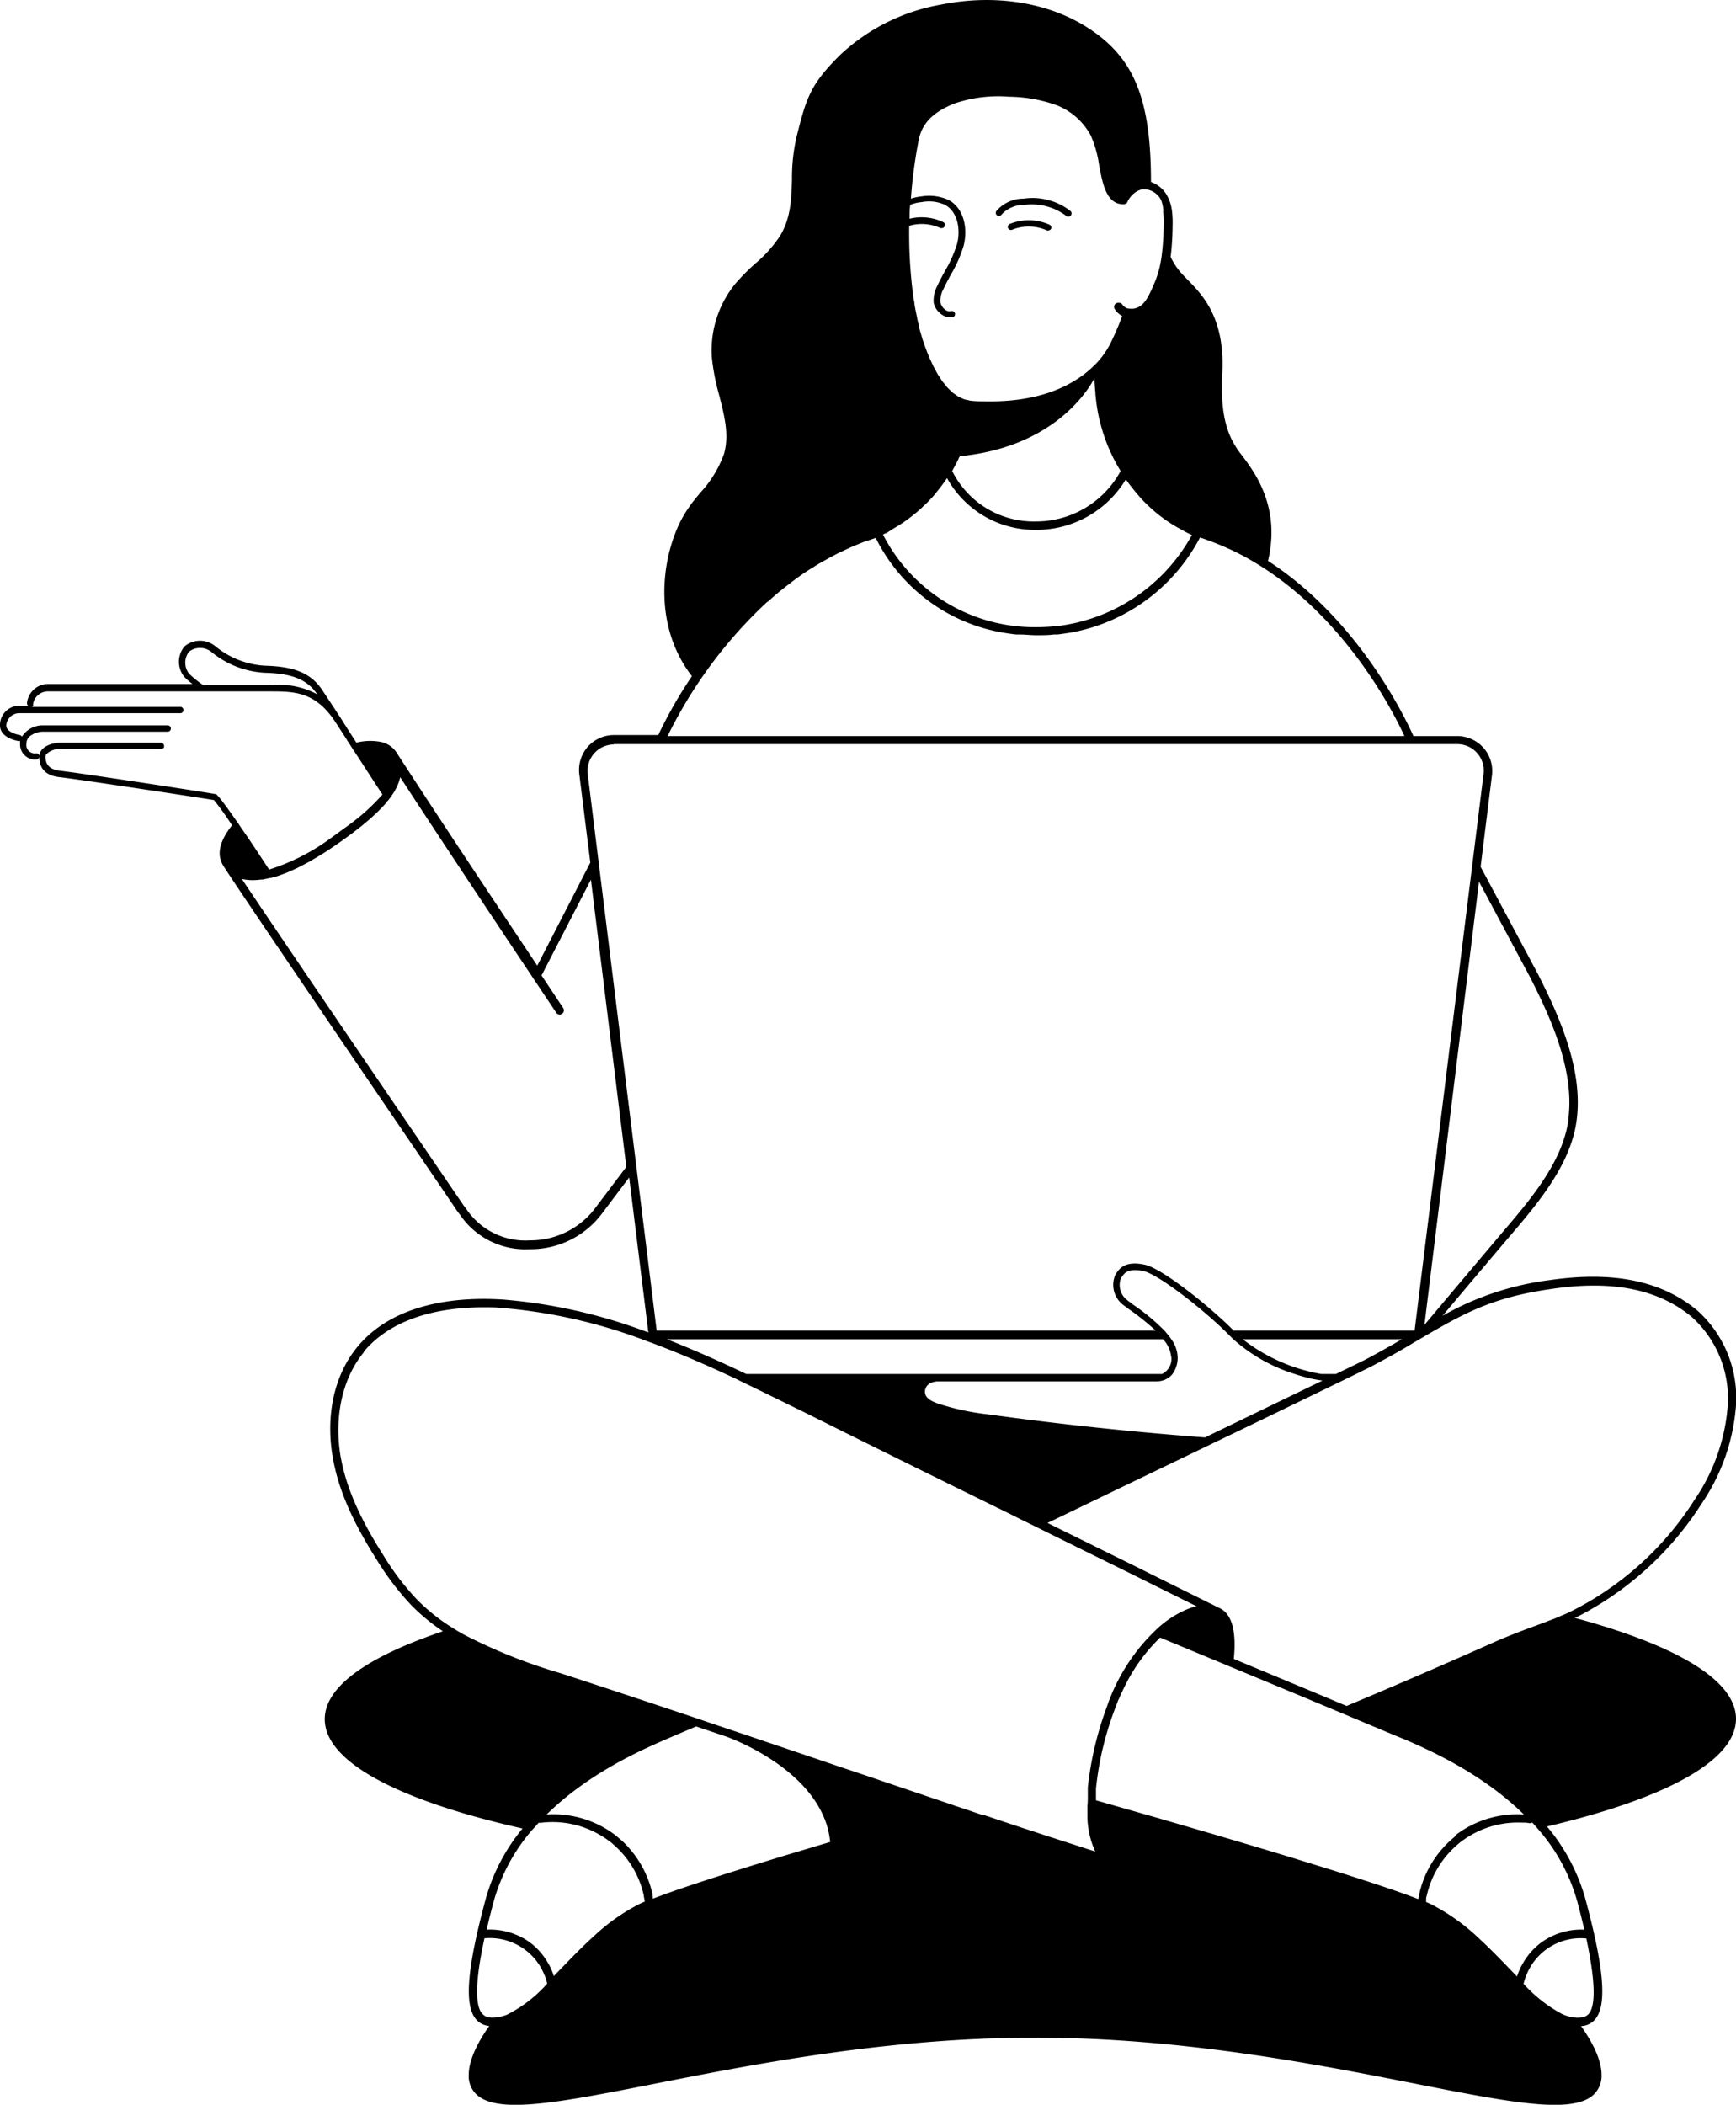 <?xml version="1.0" encoding="UTF-8"?>
<svg xmlns="http://www.w3.org/2000/svg" id="Layer_1" data-name="Layer 1" viewBox="0 0 206.44 250.26">
  <path d="M121.72,23.62a4.23,4.23,0,0,0-3.23,1.47.37.37,0,0,0,.08.52.36.36,0,0,0,.52-.08,3.53,3.53,0,0,1,2.7-1.16,6.78,6.78,0,0,1,5,1.3.38.38,0,0,0,.25.09.36.36,0,0,0,.28-.12.38.38,0,0,0,0-.53A7.33,7.33,0,0,0,121.72,23.62Z"></path>
  <path d="M124.81,26.72a6,6,0,0,0-4.73-.09.37.37,0,1,0,.28.69,5.27,5.27,0,0,1,4.14.08.32.32,0,0,0,.16,0,.37.37,0,0,0,.34-.22A.39.39,0,0,0,124.81,26.72Z"></path>
  <path d="M206.44,204.37c0-4.6-7.15-8.76-19.17-12,.17-.08.34-.15.51-.24a38.1,38.1,0,0,0,14.55-13.31,23.87,23.87,0,0,0,4.1-11.6,13.94,13.94,0,0,0-4.51-11.33c-4.22-3.58-10-4.79-17.66-3.68a34.46,34.46,0,0,0-12.72,4.24c2.58-3.06,6.5-7.71,8.46-10,3.42-4,6.82-8.33,7.48-13.18.81-5.89-1.9-12.18-4.65-17.56l-6.76-12.65,1.35-10.87a4.15,4.15,0,0,0-4.13-4.67h-5.21c-.9-2-6.46-13.82-17.29-20.83,1.53-6.43-1.61-10.58-3.13-12.58-.19-.24-.34-.44-.46-.61-1-1.53-2.14-3.62-1.85-9.11.36-6.56-2.39-9.35-4-11l-.51-.53a8.06,8.06,0,0,1-1.63-2.31,32.46,32.46,0,0,0,.23-3.68,11.48,11.48,0,0,0-.08-1.86,5.16,5.16,0,0,0-.54-1.69,3.5,3.5,0,0,0-1.95-1.68c0-9.68-1.92-14.61-7.21-18.14C124.89.3,118.42-.76,111.89.55a23.41,23.41,0,0,0-12,6c-3.55,3.53-4,5.09-5.16,9.7a21.87,21.87,0,0,0-.55,5.11c-.07,2.33-.13,4.54-1.41,6.68a15.68,15.68,0,0,1-3,3.34,24.74,24.74,0,0,0-2.33,2.36,12.53,12.53,0,0,0-2.79,8.75,26.5,26.5,0,0,0,.87,4.5c.63,2.45,1.22,4.76.57,7a13.59,13.59,0,0,1-2.81,4.59c-.48.58-1,1.19-1.41,1.82-2.94,4.14-4.78,13.3.41,20a52.91,52.91,0,0,0-4,7H73a4.14,4.14,0,0,0-3.11,1.4,4.19,4.19,0,0,0-1,3.27l1.31,10.49-6.31,12.25c-4.13-6.19-11.41-17.1-16.68-25.25h0a2.94,2.94,0,0,0-2-1.36,6.87,6.87,0,0,0-2.83.1c-.72-1.12-1.32-2.05-1.72-2.69-.14-.23-.29-.45-.43-.66-.63-1-1.33-2-1.88-2.86-1.32-2-3.26-2.83-6.72-2.93a10.21,10.21,0,0,1-6-2.3,2.86,2.86,0,0,0-3.69,0,2.85,2.85,0,0,0,0,3.65,10.68,10.68,0,0,0,.94.82H5.79a2.52,2.52,0,0,0-2.58,2.29.35.35,0,0,0,.16.3h-1A2.29,2.29,0,0,0,0,86.26c0,1.51,2.14,1.85,2.24,1.86h0c.06,0,.1,0,.15-.06a1.75,1.75,0,0,0,0,.32,1.8,1.8,0,0,0,1.9,1.93A.39.39,0,0,0,4.67,90c0,1.42.83,2.24,2.43,2.41,1.9.2,17,2.49,18.34,2.72a31.56,31.56,0,0,1,2.15,3c-1.53,1.93-1.86,3.54-1,4.86h0c1.65,2.68,26.71,39.38,27.77,41l0,0,.31.4a9.39,9.39,0,0,0,8.34,4.14,10.58,10.58,0,0,0,8.52-4.16L74.82,140l2.28,18.43a63,63,0,0,0-17.24-3.91c-4.48-.3-12.69,0-17.32,5.58-2.73,3.27-3.82,8-3,13,.63,3.8,2.25,7.61,5.25,12.34a32.67,32.67,0,0,0,4.13,5.43,23.42,23.42,0,0,0,3.75,3.09c-8.9,3-14.05,6.55-14.05,10.45,0,5.13,8.9,9.71,23.52,13a22.67,22.67,0,0,0-4.39,8.41c-2.14,7.94-2.54,12.27-1.3,14.07a2.29,2.29,0,0,0,1.73,1h0c-1.58,2.24-2.44,4.24-2.44,5.81a3,3,0,0,0,1.08,2.48c.94.77,2.45,1.09,4.49,1.09,3.8,0,9.45-1.11,16.7-2.54,11.69-2.3,27.71-5.45,45.08-5.45s33.39,3.15,45.09,5.45c11.15,2.2,18.51,3.65,21.19,1.45a3.07,3.07,0,0,0,1.08-2.48c0-1.57-.86-3.57-2.44-5.8h.1a2.27,2.27,0,0,0,1.73-1c1.24-1.8.84-6.13-1.3-14.07a22.86,22.86,0,0,0-4.58-8.66C198,213.86,206.44,209.38,206.44,204.37ZM188,239.89a3.64,3.64,0,0,1-.74,0,4,4,0,0,1-.68-.12,6.45,6.45,0,0,1-.77-.27,17,17,0,0,1-4.63-3.62,8,8,0,0,1,.26-.87l.18-.42c.06-.13.12-.26.19-.39a6.93,6.93,0,0,1,6.83-3.71c1,4.73,1.16,7.71.37,8.86A1.32,1.32,0,0,1,188,239.89Zm-130.75-.56c-.8-1.15-.67-4.13.36-8.86a7,7,0,0,1,6.81,3.66l.19.39.18.41a5.87,5.87,0,0,1,.28.93,16,16,0,0,1-4.78,3.69,5.12,5.12,0,0,1-.73.23,5,5,0,0,1-.66.11,4.7,4.7,0,0,1-.65,0A1.28,1.28,0,0,1,57.28,239.33Zm-14-78.6c3.67-4.39,9.81-5.29,14.22-5.29.83,0,1.59,0,2.26.08a62.67,62.67,0,0,1,17.36,4l.5.18.5.19c2.81,1.07,5.56,2.26,8.24,3.5l1.08.5,1,.5c2.37,1.13,4.69,2.29,7,3.41,7.62,3.8,16.11,8,24.59,12.16l1.44.72.76.37.26.13.31.15.57.28.13.07,8.49,4.19,1.08.53,1.09.54,8.22,4.08h-.07l-.12,0a7.53,7.53,0,0,0-1,.33,12.22,12.22,0,0,0-3.37,2.14,22.76,22.76,0,0,0-6.19,9.52,39.54,39.54,0,0,0-2.24,9.51c0,.17,0,.33,0,.5l0,.5c0,.41,0,.81-.05,1.2v.31c0,.18,0,.35,0,.53s0,.35,0,.53a10.57,10.57,0,0,0,.87,3.92l.07.14L124,218.13l-.75-.25-.75-.25-1-.32-3.27-1.09-.47-.16-.48-.16-.35-.11-.14,0-.37-.12-.49-.17-.61-.21-.84-.28-.84-.28-.32-.11-1.47-.5-1.07-.36-1-.34-4.28-1.45-.68-.23-.67-.23-2.14-.72-2.53-.85c-5.09-1.73-10.26-3.48-15.35-5.19l-.72-.25-.71-.24c-5.51-1.85-10.91-3.64-16-5.3a63.76,63.76,0,0,1-11.62-4.65l-.64-.37-.59-.36a22.87,22.87,0,0,1-4.27-3.4,31,31,0,0,1-4-5.27c-2.93-4.61-4.51-8.3-5.12-12C39.75,168.23,40.77,163.79,43.31,160.73Zm19.74-13.25a8.43,8.43,0,0,1-7.55-3.75l-.31-.4c-.59-.87-20.69-30.31-26.35-38.79l.13,0a5.94,5.94,0,0,0,1.06.11,8,8,0,0,0,1.07-.07l.2,0,.5-.11.39-.08h.08l.31-.1.09,0c.28-.09.57-.18.86-.29s.32-.12.48-.18.58-.24.88-.38l.53-.24.94-.49.53-.28,1.08-.64.47-.29c.53-.33,1.07-.69,1.62-1.07l.8-.56.24-.18.13-.09.45-.33.25-.18.7-.54,0,0,0,0c.25-.19.48-.38.72-.58l.25-.21.46-.39.27-.24.45-.42.28-.27.46-.47.26-.28.18-.2.09-.12c0-.06.1-.13.16-.19l.09-.12.15-.19a.86.86,0,0,1,.07-.1c.14-.19.26-.38.38-.56s.11-.19.16-.28.12-.23.18-.34.08-.17.11-.25.1-.24.14-.35a2.17,2.17,0,0,0,.07-.24,3.37,3.37,0,0,0,.09-.34h0c7.71,11.84,18.43,27.79,18.55,28a.5.5,0,0,0,.69.14.51.51,0,0,0,.14-.7l-2.57-3.87,5.87-11.39,4.21,34.15-3.87,5.13A9.66,9.66,0,0,1,63.05,147.48Zm10-59H173.29a3.14,3.14,0,0,1,3.13,3.54l-8.2,66.19H146.71c-2.86-2.88-8.5-7.4-10.6-7.84-2.25-.47-3,.37-3.5,1.26a3,3,0,0,0,1,3.56l.62.46a29.11,29.11,0,0,1,3.2,2.56H78.09l-8.2-66.19A3.14,3.14,0,0,1,73,88.52Zm65.32-63.39a10.5,10.5,0,0,1,.07,1.7,29.88,29.88,0,0,1-.26,3.78,12.32,12.32,0,0,1-.7,2.75l-.11.27c-.8,1.88-1.3,2.89-2.49,3.11a2.86,2.86,0,0,1-.53,0,.84.84,0,0,1-.48-.16,1.3,1.3,0,0,1-.38-.38A.51.51,0,0,0,133,36a.48.48,0,0,0-.26.06.49.49,0,0,0-.19.68,2.42,2.42,0,0,0,.9.84c-.38,1-.81,2.05-1.34,3.13a10.09,10.09,0,0,1-1.83,2.59.08.08,0,0,0,0,0l-.63.6a.24.24,0,0,0-.08.06c-.24.22-.49.42-.74.61s-.31.22-.47.33c-2.32,1.59-5.87,2.93-11.22,2.82-.52,0-1,0-1.6-.06h0a2.24,2.24,0,0,1-.45-.09,2.33,2.33,0,0,1-.38-.08,3.29,3.29,0,0,1-.39-.17,2.21,2.21,0,0,1-.35-.16,3.09,3.09,0,0,1-.37-.26,3.62,3.62,0,0,1-.32-.22l-.35-.34-.29-.28-.33-.42a4,4,0,0,1-.26-.32c-.11-.15-.21-.32-.31-.48a4,4,0,0,1-.23-.34l-.3-.55-.19-.35c-.1-.2-.2-.41-.29-.62s-.11-.22-.16-.34-.19-.45-.28-.68l-.12-.31c-.09-.23-.18-.47-.26-.71s-.07-.2-.1-.29q-.14-.39-.24-.78a1.87,1.87,0,0,1-.07-.22c-.08-.28-.16-.55-.23-.82,0,0,0-.1,0-.15-.08-.3-.15-.58-.21-.86,0,0,0,0,0-.07-.14-.59-.24-1.14-.32-1.62v0c0-.25-.08-.47-.11-.68-.1-.79-.2-1.58-.27-2.37a56.51,56.51,0,0,1-.24-6.23,5.31,5.31,0,0,1,3.72.27.32.32,0,0,0,.16,0,.38.38,0,0,0,.34-.21.37.37,0,0,0-.18-.5,6,6,0,0,0-4-.4c0-.55,0-1.1.08-1.65a4.56,4.56,0,0,1,1.39-.33,4.48,4.48,0,0,1,2.8.36c1.47.83,1.81,2.93,1.39,4.57a14.65,14.65,0,0,1-1.46,3.28c-.3.56-.62,1.15-.9,1.75a3.68,3.68,0,0,0-.43,2,2.26,2.26,0,0,0,1,1.44,1.6,1.6,0,0,0,.89.29,1.57,1.57,0,0,0,.37,0,.38.38,0,0,0,.27-.46.39.39,0,0,0-.46-.27.78.78,0,0,1-.65-.13,1.47,1.47,0,0,1-.62-.92,2.9,2.9,0,0,1,.36-1.57c.27-.57.58-1.15.88-1.71a15.38,15.38,0,0,0,1.52-3.44c.49-1.86.15-4.35-1.74-5.42a5.57,5.57,0,0,0-3.25-.45,5.85,5.85,0,0,0-1.27.27s0-.06,0-.09c.11-1.56.29-3.12.53-4.67.12-.79.26-1.57.42-2.35.41-1.91,1.78-3.26,4.32-4.24a16.1,16.1,0,0,1,6.41-.77,17.29,17.29,0,0,1,5.62,1,7.89,7.89,0,0,1,4.07,3.59,13.09,13.09,0,0,1,1,3.54c.43,2.28.87,4.63,2.87,4.66h.05a.48.48,0,0,0,.23-.07l.05,0a.42.42,0,0,0,.16-.19,2.8,2.8,0,0,1,.9-1.12,2.23,2.23,0,0,1,.4-.24l.13-.06a1.72,1.72,0,0,1,.5-.11h.09a2.31,2.31,0,0,1,2,1.31A4,4,0,0,1,138.34,25.13ZM113.53,55.44c.16-.3.32-.59.47-.91,0-.1.11-.19.15-.29,10.93-1.06,15.11-7.57,16-9.27,0,.49.05,1.07.11,1.71v.13c.06.65.14,1.34.27,2.07s.27,1.27.44,1.89A20.3,20.3,0,0,0,133.26,56a11.41,11.41,0,0,1-10.1,6,10.82,10.82,0,0,1-9.93-6ZM105,63.56l.36-.18.07,0L106,63l.2-.12.5-.3.29-.18.5-.33.34-.24.52-.39.36-.29c.18-.14.37-.3.55-.46s.25-.21.37-.33.4-.38.61-.58l.32-.33c.29-.3.58-.62.86-1l.07-.08c.3-.37.59-.75.88-1.16l.25-.36A11.93,11.93,0,0,0,123.16,63,12.4,12.4,0,0,0,133.88,57c.23.32.46.63.69.92l.43.54.15.17a14.36,14.36,0,0,0,1.38,1.48,17.29,17.29,0,0,0,3.85,2.8c.56.32,1,.55,1.36.7a21.16,21.16,0,0,1-16.36,10.87h-.12c-.67.06-1.36.09-2.08.09A20.24,20.24,0,0,1,105,63.56Zm-13.71,8,.27-.24c.44-.39.88-.78,1.34-1.15l.65-.51,1.15-.88c.64-.46,1.29-.91,2-1.33l.31-.2c.32-.2.65-.39,1-.58l.61-.34.83-.44c.32-.17.65-.32,1-.48l.57-.27c.54-.24,1.09-.46,1.64-.68l.38-.13,1.1-.37a20.81,20.81,0,0,0,15.12,11.26c.51.08,1,.16,1.55.22l.41,0c.67,0,1.35.09,2.06.09s1.4,0,2.07-.09l.41,0c.53-.06,1-.14,1.56-.22A21.73,21.73,0,0,0,142.7,63.91c.68.22,1.34.47,2,.73l.3.12c.67.28,1.34.58,2,.9l.5.26q.42.21.84.45l.39.22c11,6.33,16.94,18,18.28,20.93H79.39A54.54,54.54,0,0,1,91.27,71.53Zm95.22,61.6c-.63,4.59-3.92,8.78-7.25,12.67-2.37,2.79-7.6,9-9.87,11.7l6.49-52.7,6.08,11.38C184.62,121.41,187.26,127.51,186.49,133.13Zm14.79,23.54a13,13,0,0,1,4.15,10.53,22.9,22.9,0,0,1-3.94,11.1,37,37,0,0,1-14.17,13c-.52.27-1,.51-1.58.74l-.81.35-.9.34c-.61.24-1.23.47-1.84.69-1.29.47-2.63,1-3.91,1.53-6.36,2.84-12.34,5.42-18.17,7.86-4.17-1.75-9.2-3.84-13.41-5.59.29-2.86-.06-5.21-1.61-6h0l-8.47-4.2-1.12-.56-1.09-.54-8.62-4.25-1-.5-.24-.12.8-.38,7.44-3.59,11.13-5.36.67-.33.68-.32c5.71-2.75,10.63-5.13,13.83-6.69l.26-.12.77-.38.77-.37.26-.13,1.8-.89c2-1.05,3.69-2,5.22-2.93l.17-.1.33-.19,0,0h0l.38-.22.09-.05.52-.31c4.63-2.69,8-4.49,14.72-5.45C191.77,152.16,197.29,153.29,201.28,156.67Zm-28.19,61.59c-.26.21-.51.43-.75.65s-.43.42-.63.64a12.14,12.14,0,0,0-2.9,5.38c0,.14-.07.28-.1.42s-.05.29-.07.43l-.39-.15c-2.8-1.07-7.38-2.55-12.43-4.1l-1.33-.41-1.36-.42c-4.85-1.47-9.9-2.95-14.07-4.16l-.49-.14-.5-.15-5.21-1.49-.8-.23-.8-.23-.95-.27c0-.13,0-.26,0-.4s0-.33,0-.5,0-.33,0-.49a37.12,37.12,0,0,1,2.17-9.26c.13-.38.28-.74.42-1.09,0-.11.09-.21.13-.31.2-.46.4-.89.6-1.3a20.73,20.73,0,0,1,4.31-6l7.57,3.14.47.2.49.2c3.86,1.6,8.36,3.47,12.25,5.1l.65.27.64.27c3.21,1.35,5.87,2.47,7.19,3,2.72,1.19,9,3.94,14,8.86a12.09,12.09,0,0,0-8.14,2.46Zm-95.5,7c0-.14-.06-.28-.1-.42a12.28,12.28,0,0,0-2.67-5.1c-.19-.22-.39-.43-.6-.64s-.5-.45-.76-.67l-.24-.21A12.14,12.14,0,0,0,65,215.75c5-4.92,11.28-7.67,14-8.86.81-.35,2.14-.92,3.79-1.61l3.51,1.18,0,0h0c.15.05,8.94,3.12,11.67,9.6.06.14.12.28.17.42l.17.48a10.49,10.49,0,0,1,.41,2.05l-5.84,1.75-1.37.42-1.33.41c-5.11,1.58-9.7,3.07-12.41,4.12l-.13.05A4,4,0,0,0,77.59,225.3Zm57.09-70.22c-.26-.18-.46-.33-.6-.44a2.27,2.27,0,0,1-.83-2.58c.39-.65.79-1.31,2.7-.92,1.66.35,6.62,4.14,9.69,7.11l.51.5a3.19,3.19,0,0,0,.26.26,2.72,2.72,0,0,0,.24.24,19.78,19.78,0,0,0,7.3,4.13c.6.2,1.2.37,1.77.5a13.47,13.47,0,0,0,1.53.28l-.45.22-13.53,6.54c-8.59-.65-17.24-1.56-25.76-2.74a29.49,29.49,0,0,1-6.12-1.33c-1-.38-1.42-.78-1.42-1.39a1.17,1.17,0,0,1,.86-1.08,2.05,2.05,0,0,1,.72-.12h25.91a2.6,2.6,0,0,0,1.39-.38,2.21,2.21,0,0,0,.56-.5,3.28,3.28,0,0,0,.61-2.06,3.86,3.86,0,0,0-.75-2.07c-.11-.16-.23-.33-.37-.5l-.42-.5A24,24,0,0,0,134.68,155.08Zm22.43,8.3a21,21,0,0,1-9.34-4.13H166.7c-1.27.74-2.66,1.53-4.22,2.36-.3.16-1.6.79-3.62,1.77Zm-17.84-2.06a2,2,0,0,1-1.11,2.06H88.75c-3.06-1.45-6.21-2.87-9.44-4.13h59A3.58,3.58,0,0,1,139.27,161.32ZM63.63,217.21l.42-.48h0l.06,0,.22,0h0a11.12,11.12,0,0,1,6.72,1.28,10.21,10.21,0,0,1,1.21.76l.3.21c.19.15.36.31.54.47a11.16,11.16,0,0,1,3.45,5.89c0,.14.05.29.07.43l.06.33c-.26.11-.5.21-.69.31a23.54,23.54,0,0,0-5.35,3.79c-1.38,1.24-2.66,2.57-3.87,3.82l-.91.94a7.54,7.54,0,0,0-.3-.79c-.06-.14-.12-.27-.19-.41s-.14-.25-.21-.37A8,8,0,0,0,63.07,231a8.08,8.08,0,0,0-5.2-1.56c.24-1.05.52-2.16.84-3.36a22,22,0,0,1,4.52-8.44ZM183.24,231a8,8,0,0,0-2.17,2.49l-.21.38c-.07.13-.12.27-.18.4a6.61,6.61,0,0,0-.28.74l-.91-.94c-1.12-1.16-2.31-2.39-3.58-3.56a24.42,24.42,0,0,0-5.64-4.05c-.19-.1-.43-.2-.68-.31,0-.1,0-.19,0-.28s0-.29.07-.44a11.19,11.19,0,0,1,3.75-6.18l.26-.22c.22-.17.46-.33.69-.49a12.17,12.17,0,0,1,1.5-.83,11.16,11.16,0,0,1,5.13-1c.3,0,.6,0,.9.07a.61.61,0,0,0,.32-.08l.23.25c.13.15.27.3.4.46a22,22,0,0,1,4.72,8.67c.32,1.2.6,2.31.84,3.36A8.08,8.08,0,0,0,183.24,231ZM25.14,77.52A10.9,10.9,0,0,0,31.63,80c3.16.09,4.93.83,6.1,2.56a9.55,9.55,0,0,0-5.27-1.11H24.15a12.65,12.65,0,0,1-1.66-1.34,2.12,2.12,0,0,1,0-2.63A2.15,2.15,0,0,1,25.14,77.52ZM4.3,89.57a1,1,0,0,1-1.15-1.18,1.11,1.11,0,0,1,.41-.86A2.66,2.66,0,0,1,5.2,87H20a.38.38,0,0,0,0-.75H5.2a2.91,2.91,0,0,0-2.59,1.34.38.38,0,0,0-.26-.19s-1.6-.26-1.6-1.12A1.55,1.55,0,0,1,2.37,84.8h19a.38.38,0,1,0,0-.75H3.8a.37.37,0,0,0,.13-.15.4.4,0,0,0,0-.15,1.78,1.78,0,0,1,1.83-1.54H32.46c2.82,0,5,.24,7.16,3.25.14.2.28.42.43.65L41,87.57c.08.13.16.25.24.39l.41.63.28.44.29.44c1,1.51,2.11,3.26,3.26,5A24,24,0,0,1,41.61,98c-.45.34-1,.71-1.46,1.07l-.66.47A25,25,0,0,1,32,103.39c-1.41-2.16-2.5-3.8-3.35-5-.09-.15-.19-.29-.28-.43s-.2-.29-.3-.42c-2.09-3-2.31-3.09-2.42-3.11C25,94.28,9.14,91.86,7.18,91.65c-1.56-.17-1.77-1-1.77-1.71a.5.5,0,0,1,.1-.26,2.23,2.23,0,0,1,1.74-.62H19.17a.36.36,0,0,0,.34-.23.32.32,0,0,0,0-.14.38.38,0,0,0-.37-.38H7.25c-1.43,0-2.51.67-2.58,1.55v0s0,0,0,0A.37.37,0,0,0,4.3,89.57Z"></path>
</svg>
